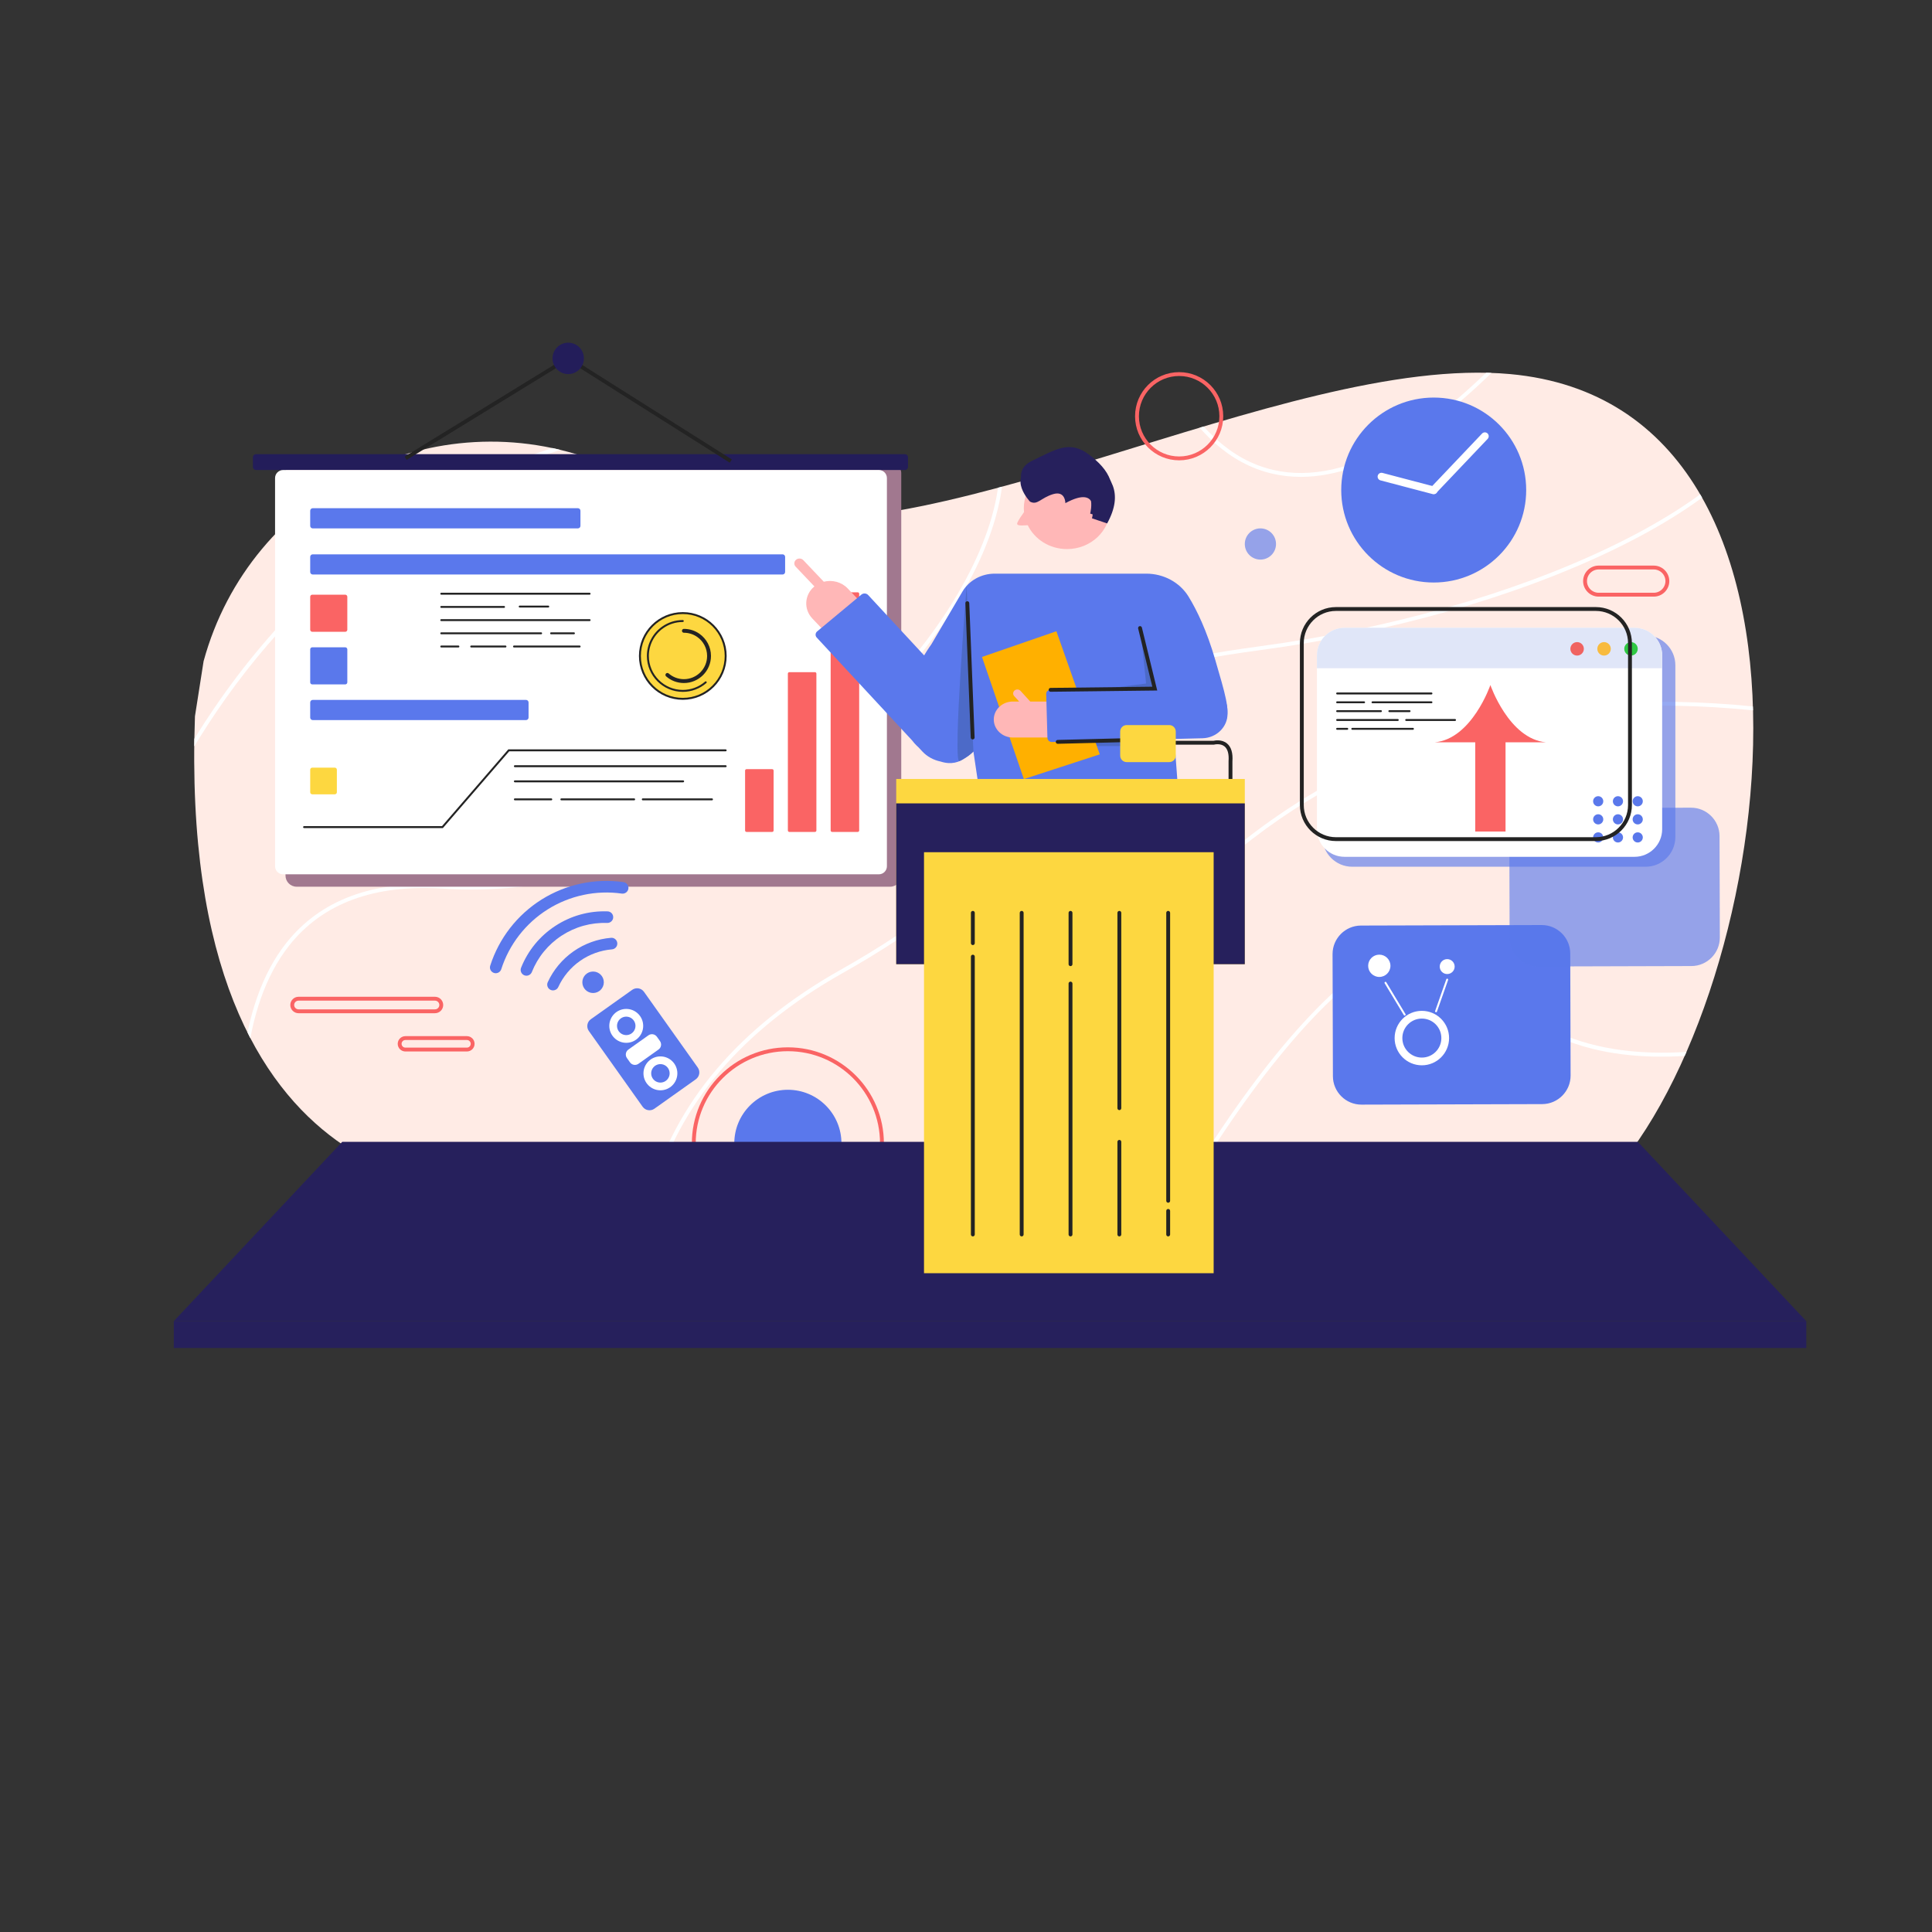 <?xml version="1.0" encoding="iso-8859-1"?>
<!-- Generator: Adobe Illustrator 23.0.2, SVG Export Plug-In . SVG Version: 6.00 Build 0)  -->
<svg version="1.1" id="&#x56FE;&#x5C42;_1" xmlns="http://www.w3.org/2000/svg" xmlns:xlink="http://www.w3.org/1999/xlink" x="0px"
	 y="0px" viewBox="0 0 1000 1000" style="enable-background:new 0 0 1000 1000;" xml:space="preserve">
<rect x="0" y="0" width="1000" height="1000" fill="#333333" stroke="none"/>
<g id="&#x573A;&#x666F;1">
	<g>
		<defs>
			<path id="XMLID_17_" d="M781.586,193.62c182.964,16.663,137.405,331.546,46.152,421.374c-46.704,45.975-466.479,52.848-573.497,0
				c0,0-162.684,15.254-153.331-244.259c0,0,4.456-28.442,4.464-28.471c24.123-88.402,119.558-136.384,204.908-103.035
				c21.698,8.478,43.936,16.689,65.321,23.82C473.519,295.701,663.932,182.905,781.586,193.62z"/>
		</defs>
		<use xlink:href="#XMLID_17_"  style="overflow:visible;fill:#FFEBE5;"/>
		<clipPath id="XMLID_2_">
			<use xlink:href="#XMLID_17_"  style="overflow:visible;"/>
		</clipPath>
		<path style="clip-path:url(#XMLID_2_);fill:#FFFFFF;" d="M44.869,525.39l-1.969-0.354c0.143-0.798,14.922-80.697,67.977-158.489
			c31.175-45.712,69.271-81.775,113.23-107.188c54.948-31.767,119.236-46.866,191.104-44.917l-0.055,2
			c-161.838-4.436-253.872,79.771-302.587,151.174C59.733,445.058,45.011,524.595,44.869,525.39z"/>
		<path style="clip-path:url(#XMLID_2_);fill:#FFFFFF;" d="M141.416,691.073c-0.108-0.349-10.855-35.351-15.39-77.586
			c-4.195-39.078-3.775-92.533,22.048-125.273c17.713-22.456,45.127-32.631,81.491-30.256
			c101.882,6.671,198.989-58.737,250.027-126.519c31.476-41.802,44.396-83.076,34.563-110.408l1.882-0.678
			c10.063,27.97-2.964,69.946-34.847,112.289c-48.925,64.977-139.964,127.782-237.198,127.785c-4.841,0-9.69-0.155-14.557-0.474
			c-35.664-2.338-62.508,7.589-79.789,29.497c-25.401,32.202-25.786,85.091-21.635,123.788c4.51,42.049,15.208,76.896,15.315,77.242
			L141.416,691.073z"/>
		<path style="clip-path:url(#XMLID_2_);fill:#FFFFFF;" d="M358.232,779.295c-0.112-0.197-11.301-20.026-19.556-49.598
			c-7.623-27.307-14.244-68.768-2.5-111.214c13.214-47.757,46.477-86.95,98.867-116.491
			c83.383-47.017,94.749-81.615,103.048-106.878c4.647-14.147,8.662-26.367,23.865-36.31c16.19-10.589,44.04-18.088,90.298-24.315
			c66.487-8.95,130.797-27.176,181.083-51.317c50.626-24.306,81.381-51.963,86.6-77.879c4.146-20.589-7.729-39.242-35.297-55.441
			l1.014-1.725c28.383,16.679,40.577,36.045,36.244,57.562c-5.346,26.545-36.49,54.702-87.695,79.286
			c-50.47,24.23-114.993,42.52-181.683,51.497c-97.366,13.107-103.074,30.482-112.53,59.267
			c-8.401,25.574-19.907,60.599-103.965,107.996c-51.909,29.271-84.855,68.057-97.921,115.282
			c-22.248,80.411,21.423,158.509,21.867,159.288L358.232,779.295z"/>
		<path style="clip-path:url(#XMLID_2_);fill:#FFFFFF;" d="M673.299,246.825c-4.964,0-9.797-0.532-14.511-1.6
			c-46.746-10.588-63.843-71.485-64.011-72.1l1.93-0.525c0.164,0.603,16.958,60.361,62.532,70.677
			c38.34,8.676,85.51-19.082,140.19-82.512l1.515,1.307C752.39,218.395,709.536,246.825,673.299,246.825z"/>
		<path style="clip-path:url(#XMLID_2_);fill:#FFFFFF;" d="M470.971,770.96l-1.986-0.236c0.066-0.555,6.905-56.222,32.139-125.349
			c14.822-40.604,33-77.852,54.027-110.706c26.297-41.089,57.153-75.386,91.709-101.936c76.244-58.581,170.999-80.28,281.629-64.487
			l-0.282,1.98c-110.076-15.714-204.319,5.851-280.119,64.085c-77.851,59.812-121.858,148.135-145.067,211.697
			C477.856,714.929,471.037,770.408,470.971,770.96z"/>
		<path style="clip-path:url(#XMLID_2_);fill:#FFFFFF;" d="M567.189,716.334c-0.881-14.612,23.896-67.432,54.104-115.341
			c38.555-61.148,77.056-101.852,105.629-111.674c17.526-6.025,31.813-1.222,42.463,14.278
			c29.327,42.683,82.524,44.706,121.987,38.894c42.942-6.328,79.391-23.048,79.753-23.216l0.841,1.814
			c-0.366,0.169-37.04,16.997-80.26,23.374c-25.431,3.751-48.133,3.208-67.476-1.613c-24.263-6.049-43.27-18.874-56.494-38.12
			c-10.079-14.668-23.592-19.216-40.165-13.521c-28.15,9.677-66.271,50.08-104.587,110.85
			c-33.13,52.544-54.565,101.446-53.8,114.153L567.189,716.334z"/>
	</g>
	<circle style="fill:none;stroke:#FA6464;stroke-width:2;stroke-miterlimit:10;" cx="407.8" cy="591.798" r="48.699"/>
	<circle style="fill:#5A78EC;" cx="407.8" cy="591.798" r="27.734"/>
	<polygon style="fill:#26205C;" points="934.929,683.822 89.959,683.822 177.122,591.024 847.766,591.024 	"/>
	<path style="fill:#A1788F;" d="M460.736,458.956H153.532c-3.165,0-5.755-2.59-5.755-5.755V244.983c0-3.165,2.59-5.755,5.755-5.755
		h307.204c3.165,0,5.755,2.59,5.755,5.755v208.218C466.491,456.366,463.901,458.956,460.736,458.956z"/>
	<g id="&#x6570;&#x636E;&#x677F;">
		<path style="fill:#231D5A;" d="M468.336,243.278H132.547c-0.903,0-1.642-0.739-1.642-1.642v-4.922
			c0-0.903,0.739-1.642,1.642-1.642h335.789c0.903,0,1.642,0.739,1.642,1.642v4.922
			C469.978,242.539,469.239,243.278,468.336,243.278z"/>
		<path style="fill:#FFFFFF;" d="M454.894,243.278H146.539c-2.293,0-4.168,1.876-4.168,4.168v200.926
			c0,2.293,1.876,4.168,4.168,4.168h308.355c2.293,0,4.168-1.876,4.168-4.168V247.446
			C459.063,245.153,457.187,243.278,454.894,243.278z"/>
		<path style="fill:#5A78EC;" d="M299.131,273.492H161.87c-0.721,0-1.311-0.59-1.311-1.311v-7.823c0-0.721,0.59-1.311,1.311-1.311
			h137.26c0.721,0,1.311,0.59,1.311,1.311v7.823C300.441,272.902,299.852,273.492,299.131,273.492z"/>
		<path style="fill:#5A78EC;" d="M272.274,372.715H161.87c-0.721,0-1.311-0.59-1.311-1.311v-7.823c0-0.721,0.59-1.311,1.311-1.311
			h110.403c0.721,0,1.311,0.59,1.311,1.311v7.823C273.584,372.125,272.994,372.715,272.274,372.715z"/>
		<path style="fill:#5A78EC;" d="M405.068,297.365H161.87c-0.721,0-1.311-0.59-1.311-1.311v-7.823c0-0.721,0.59-1.311,1.311-1.311
			h243.197c0.721,0,1.311,0.59,1.311,1.311v7.823C406.378,296.775,405.789,297.365,405.068,297.365z"/>
		<path style="fill:#FA6464;" d="M178.697,327.02h-17.063c-0.591,0-1.074-0.483-1.074-1.074v-17.063
			c0-0.591,0.483-1.074,1.074-1.074h17.063c0.591,0,1.074,0.483,1.074,1.074v17.063C179.77,326.537,179.287,327.02,178.697,327.02z"
			/>
		<path style="fill:#5A78EB;" d="M178.697,354.25h-17.063c-0.591,0-1.074-0.483-1.074-1.074v-17.063
			c0-0.591,0.483-1.074,1.074-1.074h17.063c0.591,0,1.074,0.483,1.074,1.074v17.063C179.77,353.767,179.287,354.25,178.697,354.25z"
			/>
		<path style="fill:#FDD740;" d="M173.288,411.135h-11.654c-0.591,0-1.074-0.483-1.074-1.074v-11.654
			c0-0.591,0.483-1.074,1.074-1.074h11.654c0.591,0,1.074,0.483,1.074,1.074v11.654
			C174.362,410.652,173.878,411.135,173.288,411.135z"/>
		<path style="fill:#232323;" d="M229.238,428.607h-71.849c-0.276,0-0.5-0.224-0.5-0.5s0.224-0.5,0.5-0.5h71.391l34.317-39.726
			h112.507c0.276,0,0.5,0.224,0.5,0.5s-0.224,0.5-0.5,0.5H263.555L229.238,428.607z"/>
		<path style="fill:#232323;" d="M375.604,397.088H266.497c-0.276,0-0.5-0.224-0.5-0.5s0.224-0.5,0.5-0.5h109.107
			c0.276,0,0.5,0.224,0.5,0.5S375.881,397.088,375.604,397.088z"/>
		<path style="fill:#232323;" d="M353.596,404.921h-87.099c-0.276,0-0.5-0.224-0.5-0.5s0.224-0.5,0.5-0.5h87.099
			c0.276,0,0.5,0.224,0.5,0.5S353.873,404.921,353.596,404.921z"/>
		<path style="fill:#232323;" d="M285.334,414.246h-18.837c-0.276,0-0.5-0.224-0.5-0.5s0.224-0.5,0.5-0.5h18.837
			c0.276,0,0.5,0.224,0.5,0.5S285.61,414.246,285.334,414.246z"/>
		<path style="fill:#232323;" d="M328.231,414.246h-37.674c-0.276,0-0.5-0.224-0.5-0.5s0.224-0.5,0.5-0.5h37.674
			c0.276,0,0.5,0.224,0.5,0.5S328.507,414.246,328.231,414.246z"/>
		<path style="fill:#232323;" d="M368.517,414.246h-35.81c-0.276,0-0.5-0.224-0.5-0.5s0.224-0.5,0.5-0.5h35.81
			c0.276,0,0.5,0.224,0.5,0.5S368.793,414.246,368.517,414.246z"/>
		<g>
			<circle style="fill:#FDD740;stroke:#232323;stroke-miterlimit:10;" cx="353.415" cy="339.522" r="22.195"/>
			<path style="fill:#232323;" d="M353.416,358.102c-10.245,0-18.581-8.335-18.581-18.58c0-6.013,2.931-11.681,7.841-15.164
				c3.15-2.234,6.864-3.416,10.74-3.416c0.276,0,0.5,0.224,0.5,0.5s-0.224,0.5-0.5,0.5c-3.667,0-7.181,1.117-10.161,3.232
				c-4.646,3.295-7.419,8.659-7.419,14.348c0,9.693,7.887,17.58,17.581,17.58c4.249,0,8.35-1.535,11.547-4.323
				c0.207-0.183,0.523-0.162,0.706,0.049c0.182,0.208,0.16,0.523-0.048,0.705C362.24,356.479,357.906,358.102,353.416,358.102z"/>
			<path style="fill:none;stroke:#232323;stroke-width:2;stroke-linecap:round;stroke-miterlimit:10;" d="M345.438,349.335
				c2.287,1.994,5.277,3.201,8.548,3.201c7.188,0,13.014-5.827,13.014-13.014c0-4.385-2.169-8.264-5.492-10.622
				c-2.124-1.507-4.72-2.393-7.522-2.393"/>
		</g>
		<path style="fill:#232323;" d="M377.736,239.499l-83.635-52.822l-83.631,51.353l-1.047-1.705l84.162-51.678
			c0.326-0.199,0.736-0.195,1.058,0.007l84.162,53.154L377.736,239.499z"/>
		<circle style="fill:#231D5A;" cx="294.108" cy="185.499" r="8.121"/>
		<path style="fill:#232323;" d="M305.182,307.813h-76.779c-0.276,0-0.5-0.224-0.5-0.5s0.224-0.5,0.5-0.5h76.779
			c0.276,0,0.5,0.224,0.5,0.5S305.458,307.813,305.182,307.813z"/>
		<path style="fill:#232323;" d="M260.886,314.642h-32.484c-0.276,0-0.5-0.224-0.5-0.5s0.224-0.5,0.5-0.5h32.484
			c0.276,0,0.5,0.224,0.5,0.5S261.163,314.642,260.886,314.642z"/>
		<path style="fill:#232323;" d="M283.772,314.457h-14.765c-0.276,0-0.5-0.224-0.5-0.5s0.224-0.5,0.5-0.5h14.765
			c0.276,0,0.5,0.224,0.5,0.5S284.048,314.457,283.772,314.457z"/>
		<path style="fill:#232323;" d="M305.182,321.47h-76.779c-0.276,0-0.5-0.224-0.5-0.5s0.224-0.5,0.5-0.5h76.779
			c0.276,0,0.5,0.224,0.5,0.5S305.458,321.47,305.182,321.47z"/>
		<path style="fill:#232323;" d="M280.081,328.299h-51.679c-0.276,0-0.5-0.224-0.5-0.5s0.224-0.5,0.5-0.5h51.679
			c0.276,0,0.5,0.224,0.5,0.5S280.357,328.299,280.081,328.299z"/>
		<path style="fill:#232323;" d="M297.061,328.299h-11.813c-0.276,0-0.5-0.224-0.5-0.5s0.224-0.5,0.5-0.5h11.813
			c0.276,0,0.5,0.224,0.5,0.5S297.337,328.299,297.061,328.299z"/>
		<path style="fill:#232323;" d="M237.262,335.128h-8.859c-0.276,0-0.5-0.224-0.5-0.5s0.224-0.5,0.5-0.5h8.859
			c0.276,0,0.5,0.224,0.5,0.5S237.538,335.128,237.262,335.128z"/>
		<path style="fill:#232323;" d="M261.625,335.128h-17.719c-0.276,0-0.5-0.224-0.5-0.5s0.224-0.5,0.5-0.5h17.719
			c0.276,0,0.5,0.224,0.5,0.5S261.901,335.128,261.625,335.128z"/>
		<path style="fill:#232323;" d="M300.014,335.128h-33.96c-0.276,0-0.5-0.224-0.5-0.5s0.224-0.5,0.5-0.5h33.96
			c0.276,0,0.5,0.224,0.5,0.5S300.291,335.128,300.014,335.128z"/>
		<path style="fill:#FA6464;" d="M399.676,430.602h-13.281c-0.408,0-0.742-0.334-0.742-0.742v-30.999
			c0-0.408,0.334-0.742,0.742-0.742h13.281c0.408,0,0.742,0.334,0.742,0.742v30.999
			C400.418,430.268,400.084,430.602,399.676,430.602z"/>
		<path style="fill:#FA6464;" d="M421.824,430.602h-13.281c-0.408,0-0.742-0.334-0.742-0.742v-81.201
			c0-0.408,0.334-0.742,0.742-0.742h13.281c0.408,0,0.742,0.334,0.742,0.742v81.201
			C422.566,430.268,422.232,430.602,421.824,430.602z"/>
		<path style="fill:#FA6464;" d="M443.972,430.602H430.69c-0.408,0-0.742-0.334-0.742-0.742V307.316
			c0-0.408,0.334-0.742,0.742-0.742h13.281c0.408,0,0.742,0.334,0.742,0.742V429.86C444.714,430.268,444.38,430.602,443.972,430.602
			z"/>
	</g>
	<g>
		<g>
			<path style="fill:#FFB7B7;" d="M552.278,241.861c-12.345,0-22.352,9.479-22.352,21.171c0,0.689,0.038,1.369,0.105,2.041
				c-1.284,1.764-2.716,3.874-3.405,5.377c-0.921,2.006,2.426,1.508,5.333,1.402c3.532,7.288,11.299,12.352,20.32,12.352
				c12.345,0,22.352-9.479,22.352-21.171C574.63,251.339,564.623,241.861,552.278,241.861z"/>
			<path style="fill:#FFB7B7;" d="M426.395,301.104l-10.607-11.176c-0.98-1.033-2.674-1.118-3.765-0.19s-1.181,2.533-0.2,3.566
				l9.715,10.236c-0.055,0.045-0.115,0.083-0.169,0.13c-5.029,4.282-5.445,11.682-0.924,16.446l14.548,15.328
				c4.521,4.763,12.334,5.157,17.363,0.875c5.029-4.282,5.445-11.682,0.924-16.446l-14.548-15.328
				C435.545,301.188,430.725,300.012,426.395,301.104z"/>
			<path style="fill:#5A78EC;" d="M629.044,341.651c-4.417-15.261-9.55-25.841-13.863-32.864
				c-4.523-7.367-12.873-11.866-21.871-11.866h-78.469c-6.925,0-13.308,3.548-16.684,9.275l-16.12,27.34
				c0,0-1.596,2.167-3.713,5.692l-28.983-31.253c-0.897-0.967-2.467-1.064-3.488-0.214l-22.895,19.048
				c-0.987,0.821-1.089,2.254-0.222,3.189c6.531,7.043,31.986,34.493,49.376,53.253c0.657,0.891,1.402,1.749,2.243,2.57
				c0.383,0.373,0.76,0.728,1.134,1.074c0.632,0.682,1.254,1.353,1.854,2.001c2.579,2.783,5.938,4.539,9.504,5.272
				c5.608,1.83,9.759,0.278,12.528-1.775c1.021-0.55,1.998-1.205,2.913-1.967c0.554-0.461,1.057-0.956,1.536-1.466l2.75,18.38
				h103.086l-1.905-25.73C640.774,378.002,638.87,375.596,629.044,341.651z"/>
			<g>
				<path style="fill:#4C6AC8;" d="M496.601,393.901c-3.63,1.426,3.729-90.655,3.729-90.655l3.496,85.713
					C503.826,388.96,500.231,392.475,496.601,393.901z"/>
				<polyline style="fill:#4C6AC8;" points="550.12,359.316 593.216,353.778 590.431,326.82 597.715,356.42 550.12,359.316 				"/>
				<polyline style="fill:#4C6AC8;" points="550.981,384.314 550.55,386.171 608.095,386.171 607.757,381.61 600.969,382.757 
					550.981,384.314 				"/>
			</g>
			<polygon style="fill:#FFB000;" points="529.95,403.254 508.278,340.038 546.793,326.728 569.242,390.45 			"/>
			<path style="fill:#FFB7B7;" d="M550.12,363.114h-16.867l-5.023-5.525c-0.781-0.859-2.162-0.957-3.069-0.217
				c-0.907,0.74-1.01,2.048-0.229,2.907l2.577,2.835h-3.298c-5.406,0-9.829,4.189-9.829,9.31c0,5.12,4.423,9.309,9.829,9.309h26.339
				L550.12,363.114z"/>
			<path style="fill:#5A78EC;" d="M622.444,382.115l-77.915,1.948c-1.276,0.032-2.347-0.931-2.381-2.139l-0.634-22.757
				c-0.031-1.129,0.918-2.077,2.11-2.106l78.068-1.951c7.296-0.182,13.423,5.323,13.616,12.233l0.052,1.876
				C635.552,376.129,629.74,381.933,622.444,382.115z"/>
			<path style="fill:#232323;" d="M503.451,382.733c-0.534,0-0.978-0.422-0.999-0.96l-2.765-69.535
				c-0.022-0.552,0.407-1.018,0.959-1.039c0.551-0.032,1.017,0.408,1.039,0.959l2.765,69.535c0.022,0.552-0.407,1.018-0.959,1.039
				C503.478,382.733,503.464,382.733,503.451,382.733z"/>
			<path style="fill:#232323;" d="M543.785,358.057c-0.546,0-0.993-0.44-1-0.988c-0.006-0.552,0.436-1.005,0.988-1.012l52.672-0.622
				l-7.34-30.127c-0.131-0.536,0.198-1.077,0.735-1.208c0.538-0.132,1.078,0.198,1.208,0.735l7.935,32.57l-55.187,0.651
				C543.793,358.057,543.789,358.057,543.785,358.057z"/>
			<path style="fill:#232323;" d="M547.464,384.989c-0.541,0-0.986-0.432-0.999-0.975c-0.014-0.553,0.422-1.012,0.975-1.025
				l59.053-1.476c0.565,0.003,1.011,0.424,1.024,0.975c0.014,0.553-0.422,1.012-0.975,1.025l-59.053,1.476
				C547.481,384.989,547.473,384.989,547.464,384.989z"/>
		</g>
		<path style="fill:#26205C;" d="M573.061,270.92l-7.857-2.636c0,0,4.928-17.999-13.773-7.857c0,0,0.078-6.634-6.409-4.64
			c-6.486,1.993-8.001,5.86-11.867,3.873c0,0-11.766-12.304,0.996-18.124c12.762-5.82,20.054-10.547,30.419-3.134
			S581.854,254.908,573.061,270.92z"/>
	</g>
	<path style="fill:#26205C;" d="M571.883,268.524l-7.604-2.693c0,0,4.769-18.391-13.33-8.028c0,0,0.075-6.778-6.202-4.741
		s-7.743,5.987-11.484,3.957c0,0-11.387-12.572,0.964-18.519c12.351-5.947,19.408-10.776,29.438-3.202
		C573.696,242.873,580.393,252.164,571.883,268.524z"/>
	<g id="&#x6F14;&#x8BB2;&#x53F0;">
		<path style="fill:#232323;" d="M636.9,416.826c-0.552,0-1-0.447-1-1v-21.791c0.267-3.769-0.436-6.331-2.085-7.687
			c-2.168-1.781-5.337-0.944-5.368-0.937l-0.263,0.035h-26.149c-0.552,0-1-0.447-1-1s0.448-1,1-1h26.028
			c0.763-0.178,4.337-0.851,7.022,1.356c2.179,1.791,3.125,4.921,2.813,9.303l0.002,21.72
			C637.9,416.379,637.453,416.826,636.9,416.826z"/>
		<rect x="463.882" y="403.188" style="fill:#FDD740;" width="180.427" height="95.879"/>
		<rect x="463.882" y="415.826" style="fill:#26205C;" width="180.427" height="83.241"/>
		<rect x="478.264" y="441.103" style="fill:#FDD740;" width="149.92" height="217.907"/>
		<path style="fill:#232323;" d="M503.541,489.172c-0.552,0-1-0.447-1-1v-15.689c0-0.553,0.448-1,1-1s1,0.447,1,1v15.689
			C504.541,488.725,504.093,489.172,503.541,489.172z"/>
		<path style="fill:#232323;" d="M503.541,639.963c-0.552,0-1-0.447-1-1V495.145c0-0.553,0.448-1,1-1s1,0.447,1,1v143.818
			C504.541,639.516,504.093,639.963,503.541,639.963z"/>
		<path style="fill:#232323;" d="M528.818,639.963c-0.552,0-1-0.447-1-1v-166.48c0-0.553,0.448-1,1-1s1,0.447,1,1v166.48
			C529.818,639.516,529.371,639.963,528.818,639.963z"/>
		<path style="fill:#232323;" d="M554.096,500.066c-0.552,0-1-0.447-1-1v-26.584c0-0.553,0.448-1,1-1s1,0.447,1,1v26.584
			C555.096,499.619,554.648,500.066,554.096,500.066z"/>
		<path style="fill:#232323;" d="M554.096,639.963c-0.552,0-1-0.447-1-1V509.091c0-0.553,0.448-1,1-1s1,0.447,1,1v129.872
			C555.096,639.516,554.648,639.963,554.096,639.963z"/>
		<path style="fill:#232323;" d="M579.373,574.591c-0.552,0-1-0.447-1-1V472.482c0-0.553,0.448-1,1-1s1,0.447,1,1v101.108
			C580.373,574.144,579.925,574.591,579.373,574.591z"/>
		<path style="fill:#232323;" d="M579.373,639.963c-0.552,0-1-0.447-1-1v-47.939c0-0.553,0.448-1,1-1s1,0.447,1,1v47.939
			C580.373,639.516,579.925,639.963,579.373,639.963z"/>
		<path style="fill:#232323;" d="M604.65,622.53c-0.552,0-1-0.447-1-1V472.482c0-0.553,0.448-1,1-1s1,0.447,1,1V621.53
			C605.65,622.083,605.202,622.53,604.65,622.53z"/>
		<path style="fill:#232323;" d="M604.65,639.963c-0.552,0-1-0.447-1-1v-12.202c0-0.553,0.448-1,1-1s1,0.447,1,1v12.202
			C605.65,639.516,605.202,639.963,604.65,639.963z"/>
		<path style="fill:#FDD740;" d="M605.22,394.471h-22.058c-1.844,0-3.353-1.509-3.353-3.353v-12.471
			c0-1.844,1.509-3.353,3.353-3.353h22.058c1.844,0,3.353,1.509,3.353,3.353v12.471C608.572,392.963,607.064,394.471,605.22,394.471
			z"/>
	</g>
	<path style="fill:#5A78EC;" d="M360.144,558.643l-21.438,15.228c-1.954,1.388-4.688,0.925-6.076-1.029l-27.852-39.211
		c-1.388-1.954-0.925-4.688,1.029-6.076l21.438-15.228c1.954-1.388,4.688-0.925,6.076,1.029l27.852,39.211
		C362.561,554.521,362.098,557.255,360.144,558.643z"/>
	<circle style="fill:none;stroke:#FFFFFF;stroke-width:4;stroke-miterlimit:10;" cx="324.143" cy="530.989" r="6.773"/>
	<circle style="fill:none;stroke:#FFFFFF;stroke-width:4;stroke-miterlimit:10;" cx="341.829" cy="555.564" r="6.773"/>
	<path style="fill:#FFFFFF;" d="M340.857,543.235l-10.393,7.383c-1.409,1.001-3.381,0.667-4.382-0.742l-1.588-2.235
		c-1.001-1.409-0.667-3.381,0.742-4.382l10.393-7.383c1.409-1.001,3.381-0.667,4.382,0.742l1.588,2.235
		C342.6,540.263,342.266,542.234,340.857,543.235z"/>
	<circle style="fill:#5A78EC;" cx="306.979" cy="508.425" r="5.56"/>
	<path style="fill:#5A78EC;" d="M286.236,512.634c-0.419,0-0.844-0.089-1.25-0.274c-1.506-0.691-2.166-2.473-1.474-3.979
		c2.931-6.383,7.52-11.888,13.27-15.921s12.49-6.472,19.489-7.053c1.648-0.146,3.101,1.089,3.238,2.741
		c0.137,1.65-1.09,3.101-2.741,3.237c-5.941,0.494-11.661,2.563-16.541,5.986c-4.881,3.423-8.775,8.096-11.263,13.513
		C288.459,511.984,287.372,512.634,286.236,512.634z"/>
	<path style="fill:#5A78EC;" d="M272.487,505.025c-0.37,0-0.747-0.069-1.111-0.215c-1.539-0.614-2.288-2.359-1.674-3.898
		c3.568-8.938,9.715-16.438,17.778-21.69c8.065-5.253,17.41-7.839,27.025-7.497c1.656,0.06,2.949,1.451,2.889,3.106
		s-1.436,2.914-3.107,2.89c-8.359-0.296-16.509,1.954-23.532,6.528c-7.021,4.574-12.374,11.105-15.48,18.888
		C274.805,504.311,273.678,505.025,272.487,505.025z"/>
	<path style="fill:#5A78EC;" d="M256.593,503.74c-0.303,0-0.611-0.047-0.916-0.145c-1.578-0.505-2.447-2.194-1.941-3.771
		c4.539-14.166,13.979-26.319,26.582-34.223c12.603-7.902,27.656-11.107,42.383-9.024c1.641,0.232,2.783,1.75,2.55,3.391
		c-0.231,1.641-1.75,2.775-3.39,2.551c-13.33-1.889-26.951,1.015-38.355,8.167c-11.405,7.151-19.948,18.149-24.056,30.969
		C259.042,502.928,257.863,503.74,256.593,503.74z"/>
	<g style="display:none;">
		<defs>
			<path id="XMLID_12_" d="M688.629,276.98c168.454-73.327,219.65,16.423,182.657,138.846S775.028,642.45,661.214,750.963
				c-77.177,73.583-163.484,99.77-221.963,68.703c-28.186-14.974-27.745-51.527-134.763-104.375
				c0,0-276.132-141.699-149.957-339.995c0,0,7.851-14.182,23.513-31.4"/>
		</defs>
		<clipPath id="XMLID_3_" style="display:inline;">
			<use xlink:href="#XMLID_12_"  style="overflow:visible;"/>
		</clipPath>
		<path style="display:inline;clip-path:url(#XMLID_3_);fill:#456BFF;stroke:#232323;stroke-miterlimit:10;" d="M173.359,621.531
			c0,0,4.955-23.863,37.654-16.248c0,0-0.449-23.581,30.494-14.259c0,0,12.776,4.477,17.07,19.671
			c4.294,15.194,14.643-1.101,20.258-8.037s26.975-10.349,33.691,5.175c0,0,13.322-21.065,25.323-2.55
			c0,0,18.992-12.534,23.782,20.909c0,0,9.992,0.826,13.79,11.726c3.798,10.9,8.23,3.991,12.084,2.835
			c5.568-1.67,12.331,4.844,3.633,17.506s-72.116,95.017-72.116,95.017L173.359,621.531z"/>
		<path style="display:inline;clip-path:url(#XMLID_3_);fill:#456BFF;stroke:#232323;stroke-miterlimit:10;" d="M676.188,751.403
			c0,0-1.762-69.4,23.341-92.393c0,0-40.077-33.562,4.404-66.152s54.61,5.955,48.444,22.135c0,0,30.388-3.418,28.186,21.355
			L676.188,751.403z"/>
		<path style="display:inline;clip-path:url(#XMLID_3_);fill:#FFFFFF;stroke:#232323;stroke-miterlimit:10;" d="M267.935,713.969
			c0,0-3.964-36.113,16.735-21.139c0,0,0.11-28.186,17.616-23.451c17.506,4.734,12.882,29.177,13.763,35.232
			c0.881,6.056,15.854,18.772,22.956,5.395c7.101-13.377,4.459-30.883,19.157-32.535c0,0,3.964-28.571,27.58-15.029
			c0,0,23.451-13.873,36.003,12.056c0,0,6.771,12.221,7.597,21.965c0,0,13.212-4.294,19.488,7.597h7.267
			c0,0,14.369-34.021,45.995-3.633c0,0,14.78-10.9,21.056,4.955c0,0,14.203,0.33,1.652,11.891c0,0,7.778-1.982,7.597,7.267
			c0,0,1.358-22.461,20.827-13.873c0,0-7.615-35.342,16.827-37.324c0,0,25.103,1.982,18.167,23.451c0,0,12.221,6.276,7.597,14.864
			c0,0,9.579,0.991,10.239,4.624c0,0-0.991-9.909,8.588-10.57c0,0-2.312-39.966,36.003-33.03c0,0,5.945-23.121,36.664-10.9
			c0,0,34.556,13.643,4.066,72.882L560.362,852.696l-164.71-22.274L267.935,713.969z"/>
		
			<use xlink:href="#XMLID_12_"  style="display:inline;overflow:visible;fill:none;stroke:#232323;stroke-width:3;stroke-linecap:round;stroke-miterlimit:10;"/>
	</g>
	<circle style="fill:#5A78EC;" cx="742.088" cy="253.644" r="47.867"/>
	<path style="fill:#FFFFFF;" d="M742.087,255.645c-0.495,0-0.99-0.183-1.377-0.55c-0.801-0.761-0.833-2.027-0.072-2.828
		l26.474-27.861c0.76-0.799,2.027-0.833,2.827-0.072c0.801,0.761,0.833,2.027,0.072,2.828l-26.474,27.861
		C743.145,255.436,742.617,255.645,742.087,255.645z"/>
	<path style="fill:#FFFFFF;" d="M742.089,255.82c-0.168,0-0.339-0.021-0.51-0.066l-27.035-7.107
		c-1.068-0.281-1.707-1.375-1.426-2.443c0.281-1.067,1.373-1.708,2.442-1.426l27.035,7.107c1.068,0.281,1.707,1.375,1.426,2.443
		C743.786,255.226,742.976,255.82,742.089,255.82z"/>
	<path style="fill:#5A78EC;" d="M798.251,571.484l-93.57,0.267c-8.1,0.023-14.747-6.585-14.77-14.686l-0.181-63.229
		c-0.023-8.1,6.585-14.747,14.686-14.77l93.57-0.267c8.1-0.023,14.747,6.585,14.77,14.686l0.181,63.229
		C812.96,564.815,806.351,571.461,798.251,571.484z"/>
	<path style="opacity:0.64;fill:#5A78EB;" d="M875.493,500.026l-79.348,0.227c-8.1,0.023-14.747-6.585-14.77-14.686l-0.15-52.515
		c-0.023-8.1,6.585-14.747,14.686-14.77l79.348-0.227c8.1-0.023,14.747,6.585,14.77,14.686l0.15,52.515
		C890.202,493.357,883.594,500.003,875.493,500.026z"/>
	<circle style="fill:#FFFFFF;" cx="713.923" cy="499.895" r="5.767"/>
	<circle style="fill:#FFFFFF;" cx="749.066" cy="500.301" r="3.863"/>
	<path style="fill:#FFFFFF;" d="M727.059,525.665c-0.169,0-0.335-0.086-0.429-0.242l-9.932-16.481
		c-0.143-0.236-0.066-0.544,0.17-0.687c0.237-0.141,0.544-0.066,0.687,0.171l9.932,16.481c0.143,0.236,0.066,0.544-0.17,0.687
		C727.235,525.642,727.146,525.665,727.059,525.665z"/>
	<path style="fill:#FFFFFF;" d="M743.299,523.941c-0.055,0-0.111-0.009-0.166-0.028c-0.26-0.092-0.397-0.377-0.306-0.638
		l5.767-16.387c0.092-0.26,0.376-0.397,0.638-0.306c0.26,0.092,0.397,0.377,0.306,0.638l-5.767,16.387
		C743.699,523.813,743.505,523.941,743.299,523.941z"/>
	
		<circle style="fill:none;stroke:#FFFFFF;stroke-width:4;stroke-linecap:round;stroke-miterlimit:10;" cx="735.949" cy="537.307" r="12.094"/>
	<circle style="fill:none;stroke:#FA6464;stroke-width:2;stroke-miterlimit:10;" cx="610.326" cy="215.442" r="21.822"/>
	<circle style="opacity:0.64;fill:#5A78EB;" cx="652.388" cy="281.57" r="8.078"/>
	<path style="fill:none;stroke:#FA6464;stroke-width:2;stroke-miterlimit:10;" d="M856.001,307.81h-28.554
		c-3.865,0-7.028-3.162-7.028-7.028v0c0-3.865,3.162-7.028,7.028-7.028h28.554c3.865,0,7.028,3.162,7.028,7.028v0
		C863.028,304.647,859.866,307.81,856.001,307.81z"/>
	<rect x="89.959" y="683.822" style="fill:#26205C;" width="844.969" height="13.91"/>
	<path style="fill:none;stroke:#FA6464;stroke-width:2;stroke-miterlimit:10;" d="M225.144,523.441h-70.623
		c-1.792,0-3.258-1.466-3.258-3.258l0,0c0-1.792,1.466-3.258,3.258-3.258h70.623c1.792,0,3.258,1.466,3.258,3.258l0,0
		C228.402,521.975,226.936,523.441,225.144,523.441z"/>
	<path style="fill:none;stroke:#FA6464;stroke-width:2;stroke-miterlimit:10;" d="M241.674,543.247h-31.843
		c-1.634,0-2.97-1.336-2.97-2.97v0c0-1.633,1.337-2.97,2.97-2.97h31.843c1.634,0,2.97,1.336,2.97,2.97v0
		C244.644,541.911,243.308,543.247,241.674,543.247z"/>
	<g>
		<path style="opacity:0.64;fill:#5A78EB;" d="M851.814,448.621H699.852c-8.441,0-15.347-6.906-15.347-15.347v-88.979
			c0-8.441,6.906-15.347,15.347-15.347h151.962c8.441,0,15.347,6.906,15.347,15.347v88.979
			C867.161,441.715,860.255,448.621,851.814,448.621z"/>
		<g id="&#x4E0A;&#x5347;&#x677F;">
			<g>
				<defs>
					<path id="XMLID_106_" d="M846.076,443.483H695.897c-7.839,0-14.253-6.414-14.253-14.253v-90.036
						c0-7.839,6.414-14.253,14.253-14.253h150.179c7.839,0,14.253,6.414,14.253,14.253v90.036
						C860.328,437.069,853.915,443.483,846.076,443.483z"/>
				</defs>
				<use xlink:href="#XMLID_106_"  style="overflow:visible;fill:#FFFFFF;"/>
				<clipPath id="XMLID_4_">
					<use xlink:href="#XMLID_106_"  style="overflow:visible;"/>
				</clipPath>
				<rect x="649.394" y="308.381" style="clip-path:url(#XMLID_4_);fill:#E0E6F8;" width="219.65" height="37.48"/>
			</g>
			<circle style="fill:#F06361;" cx="816.311" cy="335.837" r="3.487"/>
			<circle style="fill:#F8BB3F;" cx="830.257" cy="335.837" r="3.487"/>
			<circle style="fill:#2FC843;" cx="844.203" cy="335.837" r="3.487"/>
			<path style="fill:#FA6464;" d="M771.422,354.577c0,0-9.588,27.892-28.764,29.635h20.919v46.196h7.845h7.845v-46.196h20.919
				C781.01,382.469,771.422,354.577,771.422,354.577z"/>
			<path style="fill:#232323;" d="M740.915,359.435h-48.811c-0.276,0-0.5-0.224-0.5-0.5s0.224-0.5,0.5-0.5h48.811
				c0.276,0,0.5,0.224,0.5,0.5S741.191,359.435,740.915,359.435z"/>
			<path style="fill:#232323;" d="M706.05,364.011h-13.946c-0.276,0-0.5-0.224-0.5-0.5s0.224-0.5,0.5-0.5h13.946
				c0.276,0,0.5,0.224,0.5,0.5S706.327,364.011,706.05,364.011z"/>
			<path style="fill:#232323;" d="M740.915,364.011h-30.507c-0.276,0-0.5-0.224-0.5-0.5s0.224-0.5,0.5-0.5h30.507
				c0.276,0,0.5,0.224,0.5,0.5S741.191,364.011,740.915,364.011z"/>
			<path style="fill:#232323;" d="M714.767,368.587h-22.663c-0.276,0-0.5-0.224-0.5-0.5s0.224-0.5,0.5-0.5h22.663
				c0.276,0,0.5,0.224,0.5,0.5S715.043,368.587,714.767,368.587z"/>
			<path style="fill:#232323;" d="M723.483,373.163h-31.379c-0.276,0-0.5-0.224-0.5-0.5s0.224-0.5,0.5-0.5h31.379
				c0.276,0,0.5,0.224,0.5,0.5S723.759,373.163,723.483,373.163z"/>
			<path style="fill:#232323;" d="M697.334,377.739h-5.23c-0.276,0-0.5-0.224-0.5-0.5s0.224-0.5,0.5-0.5h5.23
				c0.276,0,0.5,0.224,0.5,0.5S697.61,377.739,697.334,377.739z"/>
			<path style="fill:#232323;" d="M729.584,368.587h-10.459c-0.276,0-0.5-0.224-0.5-0.5s0.224-0.5,0.5-0.5h10.459
				c0.276,0,0.5,0.224,0.5,0.5S729.86,368.587,729.584,368.587z"/>
			<path style="fill:#232323;" d="M753.118,373.163h-25.277c-0.276,0-0.5-0.224-0.5-0.5s0.224-0.5,0.5-0.5h25.277
				c0.276,0,0.5,0.224,0.5,0.5S753.395,373.163,753.118,373.163z"/>
			<path style="fill:#232323;" d="M731.327,377.739h-31.378c-0.276,0-0.5-0.224-0.5-0.5s0.224-0.5,0.5-0.5h31.378
				c0.276,0,0.5,0.224,0.5,0.5S731.604,377.739,731.327,377.739z"/>
			<circle style="fill:#5A78EB;" cx="827.222" cy="414.735" r="2.631"/>
			<circle style="fill:#5A78EB;" cx="837.453" cy="414.735" r="2.631"/>
			<circle style="fill:#5A78EB;" cx="847.684" cy="414.735" r="2.631"/>
			<circle style="fill:#5A78EB;" cx="827.222" cy="424.089" r="2.631"/>
			<circle style="fill:#5A78EB;" cx="837.453" cy="424.089" r="2.631"/>
			<circle style="fill:#5A78EB;" cx="847.684" cy="424.089" r="2.631"/>
			<circle style="fill:#5A78EB;" cx="827.222" cy="433.443" r="2.631"/>
			<circle style="fill:#5A78EB;" cx="837.453" cy="433.443" r="2.631"/>
			<circle style="fill:#5A78EB;" cx="847.684" cy="433.443" r="2.631"/>
		</g>
		<path style="fill:#232323;" d="M826.018,435.332H691.476c-10.286,0-18.655-8.369-18.655-18.655v-83.801
			c0-10.286,8.369-18.655,18.655-18.655h134.542c10.287,0,18.655,8.369,18.655,18.655v83.801
			C844.673,426.963,836.305,435.332,826.018,435.332z M691.476,316.221c-9.184,0-16.655,7.472-16.655,16.655v83.801
			c0,9.184,7.471,16.655,16.655,16.655h134.542c9.184,0,16.655-7.472,16.655-16.655v-83.801c0-9.184-7.472-16.655-16.655-16.655
			H691.476z"/>
	</g>
</g>
</svg>
